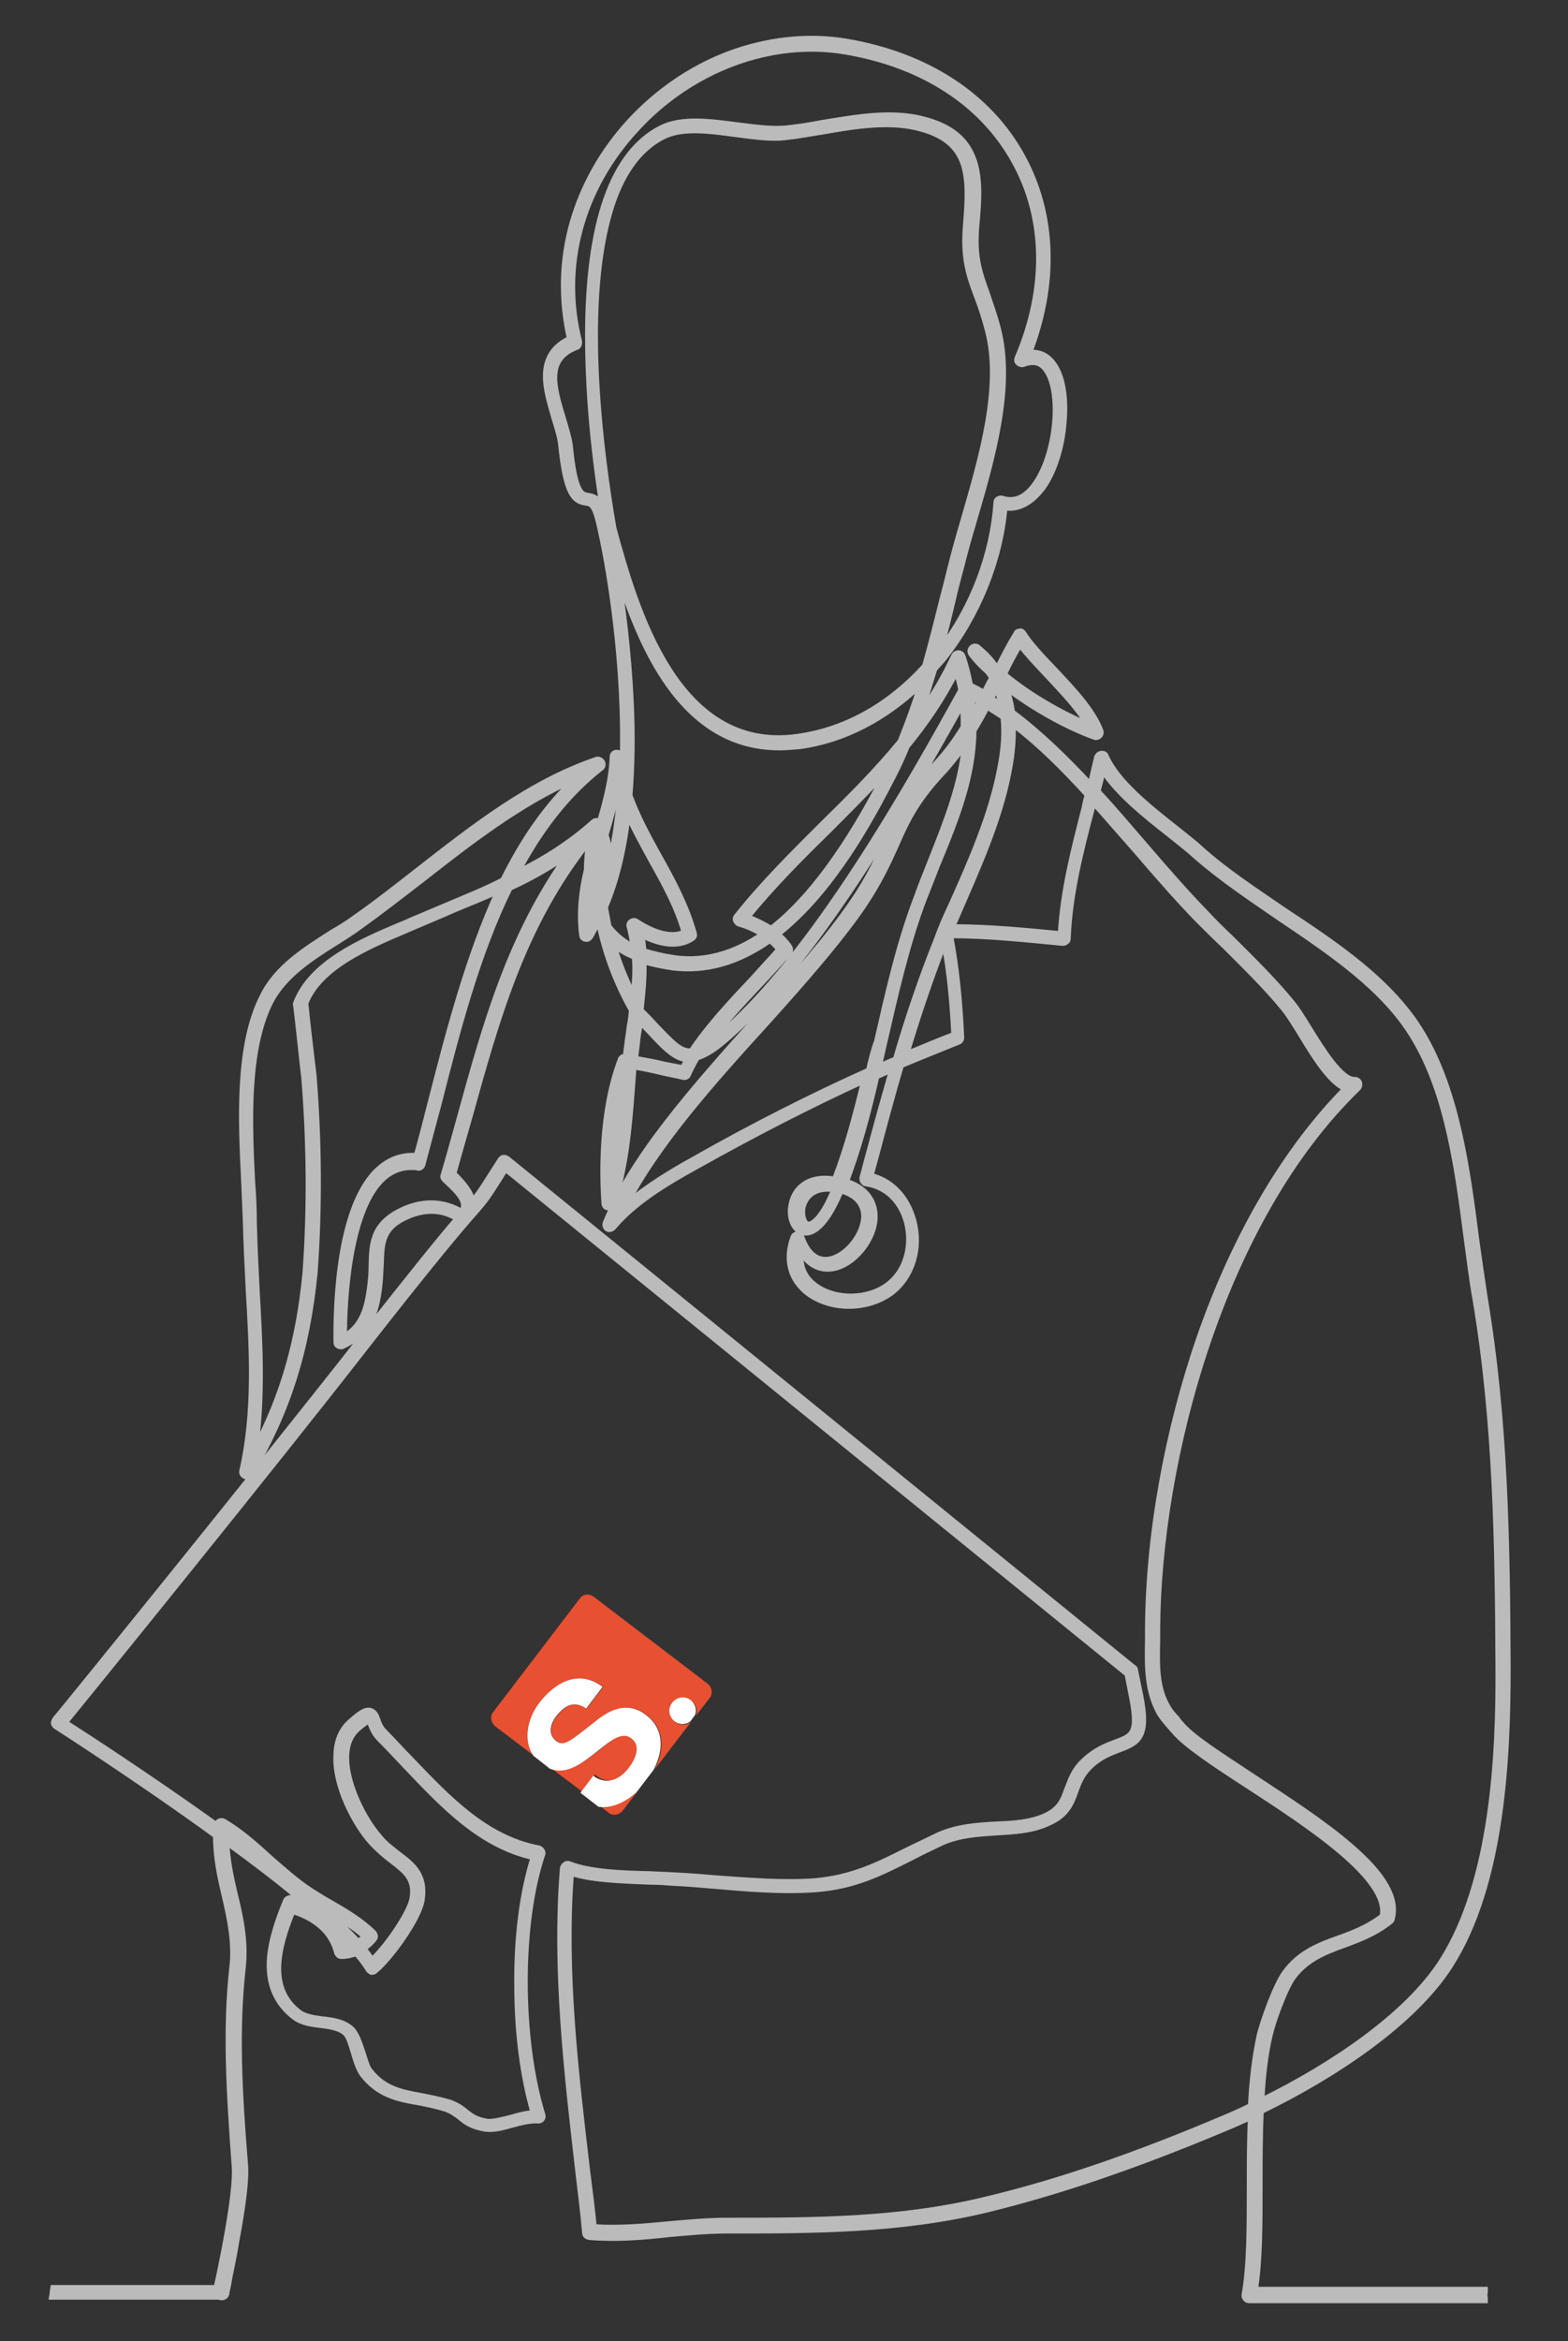 <?xml version="1.0" encoding="utf-8"?>
<!-- Generator: Adobe Illustrator 22.1.0, SVG Export Plug-In . SVG Version: 6.00 Build 0)  -->
<svg version="1.1" id="图层_1" xmlns="http://www.w3.org/2000/svg" xmlns:xlink="http://www.w3.org/1999/xlink" x="0px" y="0px"
	 viewBox="0 0 268 400" style="enable-background:new 0 0 268 400;" xml:space="preserve">
<rect x="0" y="0" width="268" height="400" fill="#333333" stroke="none"/>
<style type="text/css">
	.st0{fill:#BBBBBB;stroke:#BBBBBB;stroke-miterlimit:10;}
	.st1{fill:#E75030;}
	.st2{fill:none;}
	.st3{fill:#FFFFFF;}
</style>
<g>
	<path class="st0" d="M253.8,391.2h-39.3c0.8-4.9,0.8-11.3,0.8-18c0-4.2,0-8.4,0.2-12.5c12.4-6,26-15,32.3-24.8
		c9-14,9.9-35.8,9.9-51c-0.1-21.2-0.4-42-3.9-63c-0.5-3.3-1-6.7-1.5-10.3c-1.5-11.8-3.3-25.1-9.2-35c-5.2-8.8-14.6-15.1-23.7-21.1
		c-5.1-3.5-10-6.7-14.1-10.4c-1.3-1.2-2.9-2.4-4.5-3.7c-4.7-3.7-9.9-7.9-11.8-12.2c-0.1-0.3-0.4-0.5-0.8-0.4c-0.3,0-0.6,0.3-0.7,0.6
		c-0.4,1.6-0.7,3.1-1.1,4.7c-4.3-4.6-8.7-8.9-13.4-12.4c-0.1-0.5-0.2-1.1-0.3-1.6c-0.2-0.9-0.5-1.9-0.8-2.7
		c4.8,3.7,10.7,6.9,15.2,8.5c0.3,0.1,0.6,0,0.8-0.2s0.3-0.5,0.2-0.8c-1.3-3.5-4.6-7-7.9-10.5c-2.1-2.2-4.1-4.3-5.3-6.2
		c-0.1-0.2-0.4-0.4-0.6-0.3c-0.3,0-0.5,0.1-0.6,0.4c-1.2,1.9-2.2,3.9-3.2,5.9c-0.1-0.1-0.3-0.2-0.4-0.4c-0.8-1.2-1.8-2.2-3-3.2
		c-0.3-0.2-0.7-0.2-1,0.1c-0.3,0.3-0.3,0.7-0.1,1c0.8,1.1,1.8,2.1,2.9,3.1c0.2,0.3,0.5,0.7,0.7,1c-0.1,0.2-0.2,0.4-0.3,0.5
		c-0.4,0.7-0.7,1.4-1.1,2.1c-0.8-0.5-1.6-0.9-2.4-1.3c-0.3-1.6-0.7-3.3-1.3-5c-0.1-0.3-0.4-0.5-0.7-0.5s-0.6,0.2-0.7,0.4
		c-1.7,3.7-3.7,7-5.9,10.1c0.9-2.6,1.7-5.2,2.5-7.8c0.5-0.6,1-1.1,1.5-1.7c5.9-7.4,9.7-16.8,10.5-25.9c2.4,0.4,4.7-0.9,6.6-3.5
		c1.9-2.7,3.2-6.9,3.5-11.1c0.4-4.4-0.3-8.1-1.9-10.1c-1-1.3-2.4-1.9-4-1.7c4.6-11.9,4.2-23.8-1.2-33.6
		C169,16.3,158.3,9.4,144.6,7.1C138,6,131,6.8,124.4,9.3c-6.3,2.4-12.1,6.4-16.8,11.5c-4.6,5-7.9,10.9-9.7,17.1
		c-1.9,6.6-2,13.3-0.5,20c-2.6,1.2-4,3.2-4.1,6c-0.1,2.5,0.8,5.2,1.5,7.7c0.5,1.6,1,3.2,1.1,4.4c0.9,8.7,2.3,9.6,4.3,9.9
		c0.8,0.1,1.4,0.3,2.1,3.1c1.8,7.4,4.7,24.8,4.1,41.6c-0.1-0.4-0.1-0.9-0.2-1.3c0-0.4-0.4-0.7-0.8-0.7s-0.7,0.3-0.7,0.7
		c-0.1,3.6-1.1,7.5-2.2,11.2c-0.1-0.1-0.1-0.1-0.2-0.1l0,0l0,0l0,0l0,0c0,0-0.1,0-0.1-0.1l0,0l0,0l0,0c-0.3-0.1-0.6,0-0.8,0.2
		c-3.9,3.5-8.3,6.3-13,8.6c3.7-7,8.3-13.2,14.3-17.9c0.3-0.2,0.4-0.6,0.2-1c-0.2-0.3-0.6-0.5-0.9-0.4c-11.3,3.8-21.1,11.5-30.7,19
		c-3.6,2.8-7,5.5-10.6,8c-1.2,0.9-2.5,1.7-3.9,2.5c-4.7,3-9.5,6-11.9,10.9c-4.3,8.4-3.7,21.1-3.2,31.3c0.1,2.5,0.2,4.9,0.3,7
		c0.1,4,0.3,8,0.5,11.9c0.6,10.3,1.2,20.9-1.1,30.9c-0.1,0.4,0.1,0.7,0.5,0.9c0.3,0.1,0.7,0,0.9-0.3c6.3-10.5,9.7-21.2,11-34.6
		c0.8-11.2,0.7-22.5-0.2-33.6l0,0c-0.5-4.1-1-8.3-1.4-12.3c2.4-6.2,10.7-9.7,16.8-12.3c0.7-0.3,1.4-0.6,2.1-0.9
		c2.1-0.9,4.3-1.8,6.3-2.7c2.6-1.1,5.2-2.1,7.8-3.3c-5.1,11.1-8.4,23.7-11.4,35.4c-0.9,3.5-1.7,6.7-2.6,9.9
		c-2.4-0.2-4.6,0.6-6.4,2.2c-6.8,6-7.4,22.7-7.3,29.6c0,0.3,0.1,0.5,0.3,0.6s0.5,0.2,0.7,0.1c4.4-2,5.7-5.2,6.3-9.9
		c0.2-1.5,0.2-2.9,0.3-4.1c0.1-3.8,0.2-6.4,4.8-8.3c2.9-1.2,5.8-1.1,8.3,0.5c-2.7,3.1-7.4,8.9-17,21.1
		c-16.6,21.2-51.4,64.1-51.8,64.5c-0.1,0.2-0.2,0.4-0.2,0.6s0.2,0.4,0.3,0.5c0.3,0.2,13.9,8.9,27.4,18.7c0,3.6,0.7,7,1.5,10.3
		c0.9,3.9,1.8,8,1.3,12.2c-1.2,10.7-0.5,21.7,0.4,34c0.4,4.5-2.4,17.7-3.1,20.8H9.1c-0.1,0.5-0.1,1-0.2,1.5h28.6
		c0.1,0.1,0.3,0.1,0.4,0.1c0.1,0,0.3,0,0.4-0.1c0.2-0.1,0.2-0.1,0.4-0.5l0,0v-0.1v-0.1c0.1-0.4,0.3-1.2,0.5-2.5
		c0.3-1.5,0.8-3.8,1.2-6.3c1.2-6.4,1.7-10.8,1.5-13c-1-12.2-1.6-23.1-0.4-33.7c0.5-4.5-0.4-8.7-1.4-12.7c-0.7-3-1.3-5.9-1.4-8.8
		c4.9,3.6,9.7,7.2,13.7,10.7c-0.8-0.4-1.6-0.7-2.5-1.1c-0.4-0.1-0.8,0.1-1,0.4c-1.2,2.9-2.6,6.7-2.8,10.3c-0.2,4.1,1.2,7.3,4.2,9.6
		c1.3,1,3,1.2,4.6,1.4c1.7,0.2,3.3,0.5,4.2,1.4c0.6,0.6,1,2.1,1.4,3.4c0.4,1.4,0.8,2.6,1.4,3.5c2.7,3.6,6.1,4.3,9.7,4.9
		c1.5,0.3,3,0.6,4.6,1.1c1.1,0.4,1.7,0.9,2.4,1.4c0.9,0.8,2,1.6,4.3,2c1.4,0.2,3-0.2,4.7-0.7c1.5-0.4,3.1-0.8,4.4-0.7
		c0.3,0,0.5-0.1,0.6-0.3c0.2-0.2,0.2-0.5,0.1-0.7c-4-13.1-4-32.7,0-44.5c0.1-0.2,0-0.4-0.1-0.6s-0.3-0.3-0.5-0.4
		c-9.1-1.7-15.6-8.6-21.9-15.2c-1.6-1.6-3-3.2-4.5-4.7c-0.7-0.7-1-1.5-1.2-2.1s-0.5-1.3-1.2-1.5s-1.5,0.2-3.2,1.7
		c-1.6,1.3-2.5,3.2-2.6,5.6c-0.4,5.4,3.2,12.1,6,15.2c1.2,1.3,2.4,2.3,3.6,3.2c2.3,1.8,3.9,3,3.4,6.3c-0.3,2.3-4.3,8.2-6.9,10.6
		c-0.4-0.6-0.9-1.3-1.5-2c0.7-0.4,1.3-1,1.8-1.6c0.3-0.3,0.2-0.7,0-1c-2.1-2.1-4.8-3.7-7.4-5.2c-1.1-0.6-2.2-1.3-3.3-2
		c-2.5-1.6-4.8-3.7-7-5.6c-2.5-2.3-5.1-4.6-8-6.3c-0.2-0.1-0.5-0.1-0.7,0s-0.4,0.3-0.4,0.6v0.1c-11.6-8.3-23-15.7-26-17.6
		c4.5-5.5,35.8-44.1,51.2-63.9c12.2-15.6,16.6-20.7,18.8-23.2c2.1-2.4,2.2-2.6,5.3-7.5L192.7,286l0.8,4.1c1.2,6.1,0,6.5-2.6,7.5
		c-1.6,0.6-3.6,1.3-5.7,3.3c-1.7,1.6-2.2,3.3-2.8,4.8c-0.7,1.9-1.2,3.4-3.8,4.6c-2.5,1.1-5.3,1.3-8.3,1.4c-3.3,0.2-6.6,0.4-9.8,1.8
		c-1.9,0.9-3.7,1.8-5.4,2.6c-5,2.5-9.3,4.7-15.8,5.3c-5.5,0.4-11.4-0.1-17-0.5c-2.3-0.2-4.7-0.4-7-0.5c-1.3-0.1-2.6-0.1-4.1-0.2
		c-4.8-0.1-10.3-0.3-13.9-1.7c-0.2-0.1-0.5-0.1-0.7,0.1c-0.2,0.1-0.3,0.3-0.4,0.6c-1.4,17.3,0.7,35.1,2.7,52.4
		c0.4,3.3,0.8,6.6,1.1,9.9c0,0.4,0.3,0.6,0.7,0.7c4.6,0.4,9.3,0,13.8-0.5c3.3-0.3,6.6-0.6,9.9-0.6c14.5,0,29.4,0,44.3-3.6
		c12.3-3,25.5-7.5,40.5-13.8c1.5-0.6,3-1.3,4.6-2c-0.2,3.9-0.2,7.9-0.2,11.8c0,7,0,13.7-0.9,18.6c0,0.2,0,0.4,0.2,0.6
		c0.1,0.2,0.4,0.3,0.6,0.3h40.3c0-0.3,0-0.6-0.1-0.9C253.8,391.7,253.8,391.4,253.8,391.2z M55.9,326.5c2.4,1.4,4.7,2.7,6.5,4.4
		c-0.4,0.3-0.8,0.6-1.2,0.9c-1.5-1.7-3.5-3.5-5.7-5.5C55.7,326.4,55.8,326.5,55.9,326.5z M59.8,332.5c-0.3,0.1-0.6,0.1-0.9,0.2
		c-0.2-0.7-0.5-1.4-0.9-2C58.7,331.2,59.3,331.9,59.8,332.5z M57.6,333.6c0.1,0.3,0.4,0.6,0.7,0.6c0.9,0,1.8-0.2,2.6-0.5
		c0.9,1,1.6,2,2.1,2.8c0.1,0.2,0.3,0.3,0.5,0.4c0.2,0,0.4,0,0.6-0.2c2.5-2,7.6-9,8-12.2c0.6-4.2-1.6-5.9-4-7.7
		c-1.1-0.9-2.3-1.7-3.3-3c-2.5-2.8-5.9-9.2-5.6-14.1c0.1-1.9,0.8-3.4,2.1-4.5c1.1-0.9,1.6-1.2,1.8-1.3c0.1,0.1,0.1,0.3,0.2,0.5
		c0.3,0.7,0.6,1.7,1.6,2.7c1.5,1.5,2.9,3,4.5,4.7c6.3,6.6,12.7,13.5,21.8,15.5c-1.9,6-2.9,13.7-2.8,22c0,7.9,1,15.6,2.8,21.7
		c-1.2,0.1-2.5,0.4-3.8,0.8c-1.6,0.4-3.1,0.8-4.1,0.7c-1.9-0.3-2.7-0.9-3.6-1.6c-0.7-0.6-1.5-1.2-2.9-1.7c-1.7-0.5-3.3-0.8-4.8-1.1
		c-3.4-0.6-6.4-1.2-8.8-4.3c-0.5-0.6-0.8-1.8-1.2-3c-0.5-1.5-1-3.1-1.8-4c-1.3-1.3-3.2-1.6-5.1-1.8c-1.5-0.2-2.9-0.4-3.9-1.1
		c-5.5-4.1-3.8-11-1.2-17.4C54.2,327.8,56.8,330.3,57.6,333.6z M188.5,131.6c2.5,3.9,7.1,7.6,11.3,10.9c1.6,1.3,3.2,2.5,4.5,3.7
		c4.2,3.7,9.1,7,14.2,10.5c8.9,6,18.2,12.2,23.2,20.7c5.8,9.6,7.5,22.8,9,34.4c0.5,3.6,0.9,7,1.5,10.3c3.5,20.9,3.8,41.6,3.9,62.7
		c0.1,15-0.9,36.5-9.6,50.2c-6,9.4-18.9,18-30.9,23.9c0.2-3.9,0.6-7.7,1.4-11.1c0.5-2.3,2.6-8.1,4-10c2.3-3.1,5.4-4.3,8.7-5.5
		c2.7-1,5.4-2,8-4.1c0.1-0.1,0.2-0.2,0.2-0.4c0.9-3.4-1.3-7.4-7-12.3c-4.7-4.1-11.1-8.2-16.7-11.9c-5.6-3.7-10.5-6.8-12.3-9
		c-0.3-0.3-0.6-0.7-0.8-1c-0.6-0.6-1.1-1.2-1.5-1.9c-2-3.4-1.9-7.1-1.8-11.7c0-0.6,0-1.3,0-1.9c0.2-28.6,11-69.7,34.3-92.2
		c0.2-0.2,0.3-0.6,0.2-0.9c-0.1-0.3-0.4-0.5-0.7-0.5l0,0h-0.1c-2.3,0-5.4-5-7.7-8.7c-1.1-1.8-2.1-3.4-3-4.5
		c-3.2-3.9-6.9-7.5-10.4-11c-1.5-1.4-3-2.9-4.4-4.4c-3.3-3.4-6.8-7.4-10.4-11.6c-2.6-3-5.2-6.1-8-9.1
		C187.9,134.1,188.2,132.9,188.5,131.6z M172.4,131.8c0.6-2.9,0.8-5.7,0.7-8.1c4.5,3.4,8.7,7.6,12.8,12.1c-0.2,0.7-0.4,1.4-0.5,2.1
		c-1.8,7-3.7,14.3-4.1,21.7c-6.1-0.6-12.4-1.2-18.6-1.2c0.5-1.1,1-2.2,1.5-3.4C167.1,148.3,170.9,139.9,172.4,131.8z M174.3,110.1
		c1.3,1.7,3,3.5,4.8,5.4c2.6,2.8,5.3,5.6,6.8,8.3c-4.5-1.9-10-5-14.3-8.6C172.4,113.5,173.3,111.8,174.3,110.1z M170.3,117.6
		c0.4,0.9,0.7,1.9,0.9,2.9c-0.6-0.4-1.2-0.8-1.8-1.1C169.7,118.7,170,118.1,170.3,117.6z M167.4,119.9c-0.4,0.7-0.7,1.4-1.1,2
		c-0.1-0.9-0.2-1.8-0.3-2.8C166.5,119.4,167,119.6,167.4,119.9z M166.4,124.8c0.8-1.3,1.6-2.7,2.3-4.1c0.9,0.6,1.9,1.2,2.8,1.8
		c0.3,2.6,0.1,5.6-0.6,9c-1.5,7.9-5.2,16.2-8.2,22.9c-1,2.1-1.9,4.2-2.5,5.9c-2.8,7-5.1,13.8-7.1,20.7c-1,0.4-1.9,0.8-2.9,1.3
		c0.3-1.3,0.6-2.7,0.9-4c1.9-8.2,3.8-16.8,6.8-24.7c0.8-2,1.5-3.8,2.2-5.6C163.5,139.8,166.3,132.8,166.4,124.8z M163.1,176.8
		c-2.7,1-5.4,2.2-8.2,3.3c1.9-6.3,4-12.6,6.5-19C162.3,165.8,162.8,171,163.1,176.8z M147.6,201.9c0.1,0.2,0.3,0.3,0.5,0.3
		c3.3,0.5,5.9,2.9,6.9,6.6c0.9,3.4,0.3,8-3.2,10.7c-3.4,2.6-9,2.7-12.4,0.2c-2-1.4-2.8-3.5-2.5-5.8c1.8,3,4.3,3,5.4,2.8
		c3.7-0.6,7.3-5.1,7.2-9c0-1.4-0.6-4.5-4.9-5.8c2.2-5.8,3.8-11.9,5.2-18c0.9-0.4,1.8-0.8,2.7-1.2c-1.4,4.8-2.7,9.5-4,14.4
		c-0.4,1.4-0.7,2.7-1.1,4.1C147.4,201.5,147.4,201.8,147.6,201.9z M148.5,182.9c-9.8,4.4-19.9,9.5-30.1,15.3
		c-3.8,2.1-7.9,4.6-11.4,7.6c5.2-10.1,14.5-20.6,23.7-30.7c6.4-7.1,12.4-13.9,16.7-20.1c2.9-4.3,4.4-7.6,5.7-10.5
		c1.8-4.1,3.4-7.6,8-12.5c1.4-1.5,2.6-3.1,3.8-4.7c-0.6,6.6-3,12.7-5.9,20c-0.7,1.8-1.5,3.7-2.2,5.7c-3.1,8-5,16.6-6.9,24.9
		C149.3,179.5,148.9,181.2,148.5,182.9z M163.5,114.6c0.3,1.1,0.6,2.3,0.8,3.3c-8.4,15.2-25.6,46.1-41.9,59.4
		c-0.5,0.4-1,0.8-1.4,1.1c2.5-3.4,5.7-6.8,8.6-9.9c1.9-2,3.7-4,5.3-5.8c0.2-0.3,0.2-0.6,0-0.9c-0.5-0.8-1.2-1.5-2-2.2
		c1.8-1.4,3.5-3,5.2-4.8c6.5-7,11.4-16,14.5-22.1c0.9-1.7,1.7-3.5,2.4-5.2C158.2,123.6,161.1,119.4,163.5,114.6z M108.8,178.9
		c0.1-1,0.2-2,0.4-3c0.1-0.5,0.1-0.9,0.2-1.4c0.6,0.6,1.1,1.2,1.6,1.7c2.5,2.7,4.3,4.6,6.5,4.8c-0.3,0.5-0.5,1-0.8,1.5
		c-1-0.2-2-0.4-3.1-0.6c-1.6-0.4-3.3-0.7-5-1C108.6,180.3,108.7,179.6,108.8,178.9z M108.3,170.2c-1.4-2.9-2.6-5.8-3.5-8.9
		c1,0.9,2.3,1.6,3.7,2.2C108.7,165.8,108.5,168,108.3,170.2z M112,175.2c-0.7-0.8-1.5-1.6-2.4-2.5c0,0,0-0.1-0.1-0.1
		c0.3-2.8,0.6-5.6,0.5-8.4c1.5,0.5,3.1,0.8,5,1.1c5.7,0.7,11.2-0.9,16.6-4.7c0.6,0.5,1.2,1.1,1.6,1.6c-1.4,1.6-3.1,3.4-4.8,5.3
		c-3.6,3.8-7.5,8-10.2,12.1C116.3,179.8,114.9,178.2,112,175.2z M127.7,156.7c4.4-5.4,9.2-10.2,13.9-14.8c3.4-3.4,6.7-6.7,9.9-10.2
		c0,0.1-0.1,0.2-0.1,0.3c-6.5,12.7-13,21.6-19.6,26.7C130.5,157.9,129.1,157.2,127.7,156.7z M100.4,84.7c-1-0.2-2.2-0.4-3-8.6
		c-0.2-1.4-0.7-3-1.2-4.7c-1.8-5.8-2.8-10.1,2.3-12.1c0.4-0.1,0.5-0.5,0.5-0.9c-3.3-12.8,0.3-26.1,9.7-36.3
		c9.4-10.3,23.1-15.4,35.7-13.3c13.2,2.2,23.5,8.8,29,18.8c5.4,9.7,5.6,21.7,0.5,33.6c-0.1,0.3-0.1,0.6,0.2,0.8
		c0.2,0.2,0.5,0.3,0.8,0.2c1.6-0.6,2.9-0.4,3.8,0.8c2.9,3.6,2,14.2-1.6,19.5c-1.7,2.5-3.6,3.4-5.8,2.7c-0.2-0.1-0.5,0-0.7,0.1
		s-0.3,0.3-0.3,0.6c-0.6,8.6-3.9,17.7-9.6,25.1c0.8-2.9,1.5-5.7,2.2-8.7c0.4-1.8,0.9-3.6,1.4-5.5c0.6-2.4,1.3-4.9,2.1-7.6
		c3.2-10.9,6.8-23.3,4.1-33.3c-0.6-2.3-1.3-4.1-1.8-5.7c-1.3-3.6-2.3-6.3-1.8-11.8c0.4-4.1,0.6-8-0.5-11.1c-1.2-3.4-3.8-5.6-8.2-6.8
		c-2.1-0.6-4.2-0.8-6.4-0.8c-3.7,0-7.5,0.7-11.3,1.3c-2,0.4-4,0.7-5.8,0.9c-2.5,0.3-5.5-0.1-8.6-0.5c-4.7-0.6-9.5-1.3-13.1,0.5
		c-8.3,4.2-12.5,16.2-12.5,35.5c0,6.2,0.4,15.9,2.4,28.7C102,85.1,101.3,84.8,100.4,84.7z M104.9,90.4c0-0.1-0.1-0.3-0.1-0.5
		c-2.5-14.6-3.1-25.7-3.1-32.4c0-8.4,0.8-15.4,2.4-21c1.9-6.7,5.1-11.1,9.3-13.2c3.2-1.6,7.7-1,12.2-0.4c3.1,0.4,6.3,0.9,9,0.5
		c1.9-0.2,3.9-0.6,5.9-0.9c5.7-1,11.7-2,17-0.5c8.2,2.3,8.3,7.9,7.6,16.3c-0.5,5.8,0.5,8.7,1.9,12.4c0.6,1.6,1.2,3.3,1.8,5.6
		c2.6,9.6-1,21.8-4.1,32.5c-0.8,2.7-1.5,5.2-2.1,7.6c-0.5,1.9-0.9,3.7-1.4,5.5c-1,4-2,8-3.1,11.9c-5.7,6.3-13.1,10.9-21.9,12.1
		C115.6,128.7,108.6,103.9,104.9,90.4C104.9,90.5,104.9,90.4,104.9,90.4z M105.5,97.7c2,6.3,4.5,12.9,8.1,18.3
		c5.2,7.8,11.7,11.7,19.6,11.7c1.1,0,2.2-0.1,3.4-0.2c7.6-1,14.8-4.8,20.8-10.6c-1,3.3-2.2,6.6-3.5,9.8c-4.1,5-8.6,9.5-13.3,14.1
		c-4.9,4.9-10,9.9-14.7,15.8c-0.2,0.2-0.2,0.5-0.1,0.7s0.3,0.4,0.5,0.5c1.5,0.4,2.9,1.1,4.1,1.8c-4.9,3.4-10,4.8-15.1,4.1
		c-2-0.3-3.7-0.7-5.3-1.2c-0.1-1-0.2-1.9-0.4-2.8c2.5,1.3,6,2.4,8.7,0.6c0.3-0.2,0.4-0.5,0.3-0.8c-1.3-4.7-3.6-9-5.9-13.1
		c-1.9-3.4-3.8-6.9-5.1-10.5c0.4-5,0.5-10.4,0.2-16.3C107.4,111.3,106.4,103.6,105.5,97.7z M107.3,139.1c1.2,2.8,2.7,5.4,4.1,8
		c2.2,3.9,4.4,7.9,5.6,12.2c-2.7,1.3-6.2-0.5-8.2-1.8c-0.3-0.2-0.6-0.2-0.9,0s-0.4,0.5-0.3,0.8c0.3,1.1,0.5,2.3,0.7,3.5
		c-1.8-0.9-3.1-2-4.2-3.4c0-0.1-0.1-0.1-0.1-0.2c-0.2-1.1-0.4-2.1-0.6-3.2C105.3,150.6,106.6,145.2,107.3,139.1z M103.5,142.7
		c0.8-2.7,1.6-5.5,2.1-8.2c0.1,0.5,0.3,0.9,0.4,1.4c-0.5,5.6-1.4,11-2.9,15.7c-0.1-0.7-0.1-1.4-0.1-2.1
		C104.1,147,104.3,144.7,103.5,142.7z M100.9,154.7c0.1,0.5,0.3,1,0.5,1.5c-0.2,0.4-0.4,0.8-0.5,1.1
		C100.8,156.5,100.8,155.6,100.9,154.7z M76.8,154.5c-2.1,0.9-4.3,1.8-6.4,2.7c-0.7,0.3-1.3,0.6-2.1,0.9
		c-6.4,2.7-15.1,6.4-17.7,13.3c0,0.1-0.1,0.2,0,0.3c0.5,4.1,0.9,8.3,1.4,12.5c0.9,11.1,1,22.3,0.2,33.3c-1.1,11.5-3.8,20.9-8.6,30
		c1.3-8.8,0.8-17.9,0.3-26.7c-0.2-3.9-0.4-7.9-0.5-11.9c0-2.2-0.1-4.6-0.3-7.1c-0.5-10-1-22.5,3.1-30.6c2.3-4.5,6.9-7.5,11.4-10.3
		c1.4-0.9,2.7-1.7,3.9-2.6c3.5-2.5,7.1-5.3,10.6-8c8.3-6.5,16.8-13.1,26.2-17.2c-5.1,4.8-9.1,10.8-12.3,17.3
		C83.1,151.9,79.9,153.2,76.8,154.5z M79,207.1c-3-1.8-6.3-2-9.7-0.6c-5.6,2.4-5.7,5.8-5.8,9.7c0,1.3-0.1,2.6-0.3,4
		c-0.5,3.8-1.5,6.5-4.4,8.2c0-6.3,0.8-21.9,6.8-27.2c1.4-1.2,2.9-1.8,4.7-1.8c0.4,0,0.8,0,1.1,0.1c0.4,0.1,0.7-0.2,0.8-0.5
		c0.9-3.4,1.8-6.8,2.8-10.5c3.1-12.2,6.5-25.4,12.1-36.8c3.5-1.6,6.9-3.5,10-5.7c-9.9,13.8-14.1,28.9-18.5,44.9
		c-0.9,3.2-1.8,6.6-2.8,9.9c-0.1,0.3,0,0.5,0.2,0.7l0.2,0.2C78.7,204,79.9,205.4,79,207.1z M208.7,362.1
		c-14.9,6.3-28,10.8-40.2,13.7c-14.7,3.6-29.6,3.6-44,3.6h-0.1c-3.3,0-6.7,0.3-10,0.6c-4.2,0.4-8.6,0.8-12.9,0.5
		c-0.3-3.1-0.7-6.2-1.1-9.3c-2-16.9-4.1-34.3-2.8-51.2c3.8,1.2,8.9,1.3,13.4,1.5c1.5,0,2.8,0.1,4.1,0.2c2.3,0.1,4.6,0.3,6.9,0.5
		c5.7,0.5,11.7,1,17.3,0.6c6.8-0.5,11.2-2.8,16.4-5.4c1.7-0.9,3.4-1.7,5.3-2.6c2.9-1.3,6.1-1.5,9.2-1.7c3-0.2,6.1-0.3,8.9-1.6
		c3.3-1.4,4-3.5,4.7-5.4c0.5-1.4,1-2.8,2.4-4.2c1.8-1.8,3.6-2.4,5.1-3c3.3-1.2,5-2.2,3.6-9.2l-0.9-4.4c0-0.2-0.1-0.3-0.3-0.4
		L86.7,198c-0.2-0.1-0.4-0.2-0.6-0.2s-0.4,0.2-0.5,0.3c-3.1,4.8-3.4,5.5-4.9,7.2c-0.2-1.7-1.7-3.3-3.2-4.8c0.9-3.2,1.8-6.4,2.7-9.5
		c4.7-16.9,9.1-33,20.5-47.3c-0.2,1.6-0.4,3.2-0.4,4.9c-0.9,3.7-1.3,7.5-0.8,11.2c0,0.3,0.3,0.6,0.6,0.6c0.3,0.1,0.6-0.1,0.8-0.4
		c0.4-0.7,0.8-1.5,1.2-2.2c0.2,0.3,0.3,0.6,0.5,0.8c1.1,4.9,2.9,9.6,5.4,14c-0.1,1-0.2,1.9-0.4,2.9c-0.1,1-0.3,2-0.4,3
		c-0.1,0.7-0.2,1.3-0.2,2c0,0,0,0-0.1,0c-0.3,0-0.7,0.2-0.8,0.5c-3.5,9.1-3.1,20.3-2.8,24.6c0,0.4,0.3,0.7,0.7,0.7
		c0.4,0,0.7-0.2,0.8-0.5c2.1-6.2,2.7-13,3.2-19.6c0.1-1.3,0.2-2.7,0.3-4c1.6,0.3,3.2,0.6,4.8,1c1.2,0.3,2.5,0.5,3.7,0.8
		c0.3,0.1,0.7-0.1,0.8-0.4c0.4-0.9,0.9-1.9,1.5-2.9c1.2-0.4,2.5-1.1,4.1-2.4c15.9-13,32.5-42.3,41.3-58.1c0.2,1.4,0.2,2.7,0.2,4
		c-1.4,2.3-3,4.5-5,6.6c-4.8,5.1-6.5,8.9-8.3,12.9c-1.4,3-2.8,6.2-5.6,10.3c-4.2,6.2-10.2,12.9-16.6,20
		c-10.4,11.6-21.1,23.6-25.7,35c-0.1,0.3,0,0.7,0.3,0.9s0.7,0.1,1-0.2c3.6-4.3,9.1-7.6,14-10.3c9.8-5.5,19.5-10.5,28.9-14.8
		c-1.4,5.7-2.9,11.5-5,16.9c-0.1,0-0.1,0-0.2,0c-4.5-0.7-6.7,1.7-7.2,4.2c-0.5,2.2,0.3,4.3,1.8,4.8c1.2,0.4,3.7-0.1,6.6-7.1
		c2.6,0.7,3.9,2.2,4,4.3c0,3.2-3,7-6,7.5c-2.6,0.4-4-1.8-4.7-3.8c-0.1-0.3-0.4-0.5-0.7-0.5l0,0c-0.3,0-0.6,0.2-0.7,0.5
		c-1.4,3.8-0.5,7.3,2.6,9.6c4,2.9,10.2,2.8,14.2-0.2c3.5-2.7,5-7.6,3.7-12.3c-1.1-4-3.8-6.8-7.3-7.6c0.3-1.1,0.6-2.2,0.9-3.3
		c1.4-5.3,2.8-10.5,4.3-15.6c3.3-1.4,6.6-2.7,9.8-4c0.3-0.1,0.5-0.4,0.5-0.7c-0.3-6.6-0.9-12.3-1.9-17.5c6.5,0,12.9,0.7,19.2,1.3
		c0.2,0,0.4,0,0.6-0.2c0.2-0.1,0.3-0.3,0.3-0.5c0.3-7.6,2.2-15,4.1-22.2c0.1-0.4,0.2-0.8,0.3-1.1c2.5,2.8,4.9,5.6,7.3,8.3
		c3.6,4.2,7.1,8.2,10.5,11.7c1.5,1.5,3,3,4.5,4.4c3.5,3.5,7.2,7.1,10.3,10.9c0.8,1,1.8,2.6,2.9,4.4c2.3,3.8,4.9,8,7.6,9.2
		c-10.2,10.3-18.8,24.9-24.9,42.3c-5.6,16.2-8.8,33.9-8.9,50c0,0.7,0,1.3,0,1.9c-0.1,4.7-0.1,8.7,2,12.5c0.5,0.8,1.1,1.5,1.7,2.2
		c0.3,0.3,0.5,0.6,0.8,0.9c1.9,2.3,6.9,5.6,12.6,9.3c10.3,6.7,24.4,15.9,23,22.3c-2.3,1.8-4.8,2.8-7.3,3.7c-3.4,1.2-6.9,2.5-9.4,6
		c-1.6,2.2-3.7,8.2-4.3,10.6c-0.8,3.7-1.3,7.8-1.5,12.1C212.2,360.6,210.4,361.4,208.7,362.1z M106.7,184.4
		c-0.1,0.6-0.1,1.3-0.2,1.9c-0.4,4.8-0.8,9.8-1.9,14.6C104.7,194.8,105.4,189.1,106.7,184.4z M142.6,203.2c-2.1,5.2-3.9,6.2-4.6,6
		c-0.6-0.2-1.1-1.5-0.8-3c0.2-0.8,1-3.1,4.3-3.1C141.8,203.1,142.2,203.1,142.6,203.2z"/>
	<path class="st0" d="M104.9,90.5L104.9,90.5L104.9,90.5z"/>
</g>
<g>
	<path class="st1" d="M102.5,308.5l1.5,1.2c0.7,0.6,1.8,0.4,2.4-0.3l2.6-3.4C107.1,307.8,104.8,308.8,102.5,308.5z"/>
	<path class="st1" d="M107.7,301.9c1-1.3,2.2-3.6,0.4-5c-1.9-1.4-4.1,0.9-6.7,2.9c-2.2,1.7-4.6,3.2-7.2,2.3l5.3,4l2.2-2.9
		C103.9,305.1,106.1,304,107.7,301.9z"/>
	<path class="st1" d="M99.1,273.1l-14.8,19.4c-0.6,0.7-0.4,1.8,0.3,2.4l6.7,5.1c-2-2.7-1.1-6.4,1-9.1c2.7-3.6,6.8-5.7,10.8-2.7
		l-2.8,3.7c-2.2-1.5-3.8-0.4-5.2,1.4c-0.9,1.2-1.5,3,0,4.1c1.3,1,2.1,0.3,6.5-3.1c1.3-1,5-4.3,8.9-1.3c2.7,2,3.4,5.4,1.4,9.3
		l6.2-8.1c-0.8,0.6-1.9,0.6-2.7,0c-1-0.8-1.2-2.2-0.4-3.2c0.8-1,2.2-1.2,3.2-0.4c0.8,0.6,1.1,1.7,0.7,2.6l2.4-3.1
		c0.6-0.7,0.4-1.8-0.3-2.4l-19.4-14.8C100.7,272.2,99.7,272.3,99.1,273.1z"/>
	<line class="st2" x1="102.5" y1="308.5" x2="99.4" y2="306.2"/>
	<line class="st2" x1="94.1" y1="302.2" x2="91.3" y2="300"/>
	<line class="st2" x1="111.8" y1="302.3" x2="108.9" y2="306"/>
	<path class="st3" d="M110.4,293c-3.9-3-7.6,0.3-8.9,1.3c-4.4,3.5-5.2,4.1-6.5,3.1c-1.4-1.1-0.9-2.9,0-4.1c1.4-1.8,3-2.9,5.2-1.4
		l2.8-3.7c-4-3-8-0.9-10.8,2.7c-2,2.6-2.9,6.4-1,9.1l2.8,2.2c2.6,1,5-0.6,7.2-2.3c2.6-2,4.9-4.3,6.7-2.9c1.8,1.3,0.6,3.7-0.4,5
		c-1.5,2-3.8,3.1-6.1,1.4l-2.2,2.9l3.1,2.4c2.3,0.3,4.6-0.8,6.5-2.5l2.9-3.8C113.8,298.4,113.1,295,110.4,293z"/>
	<line class="st2" x1="118.8" y1="293.1" x2="118" y2="294.2"/>
	<path class="st3" d="M118.1,290.5c-1-0.8-2.4-0.6-3.2,0.4c-0.8,1-0.6,2.4,0.4,3.2c0.8,0.6,1.9,0.6,2.7,0l0.8-1.1
		C119.1,292.2,118.9,291.2,118.1,290.5z"/>
</g>
</svg>
